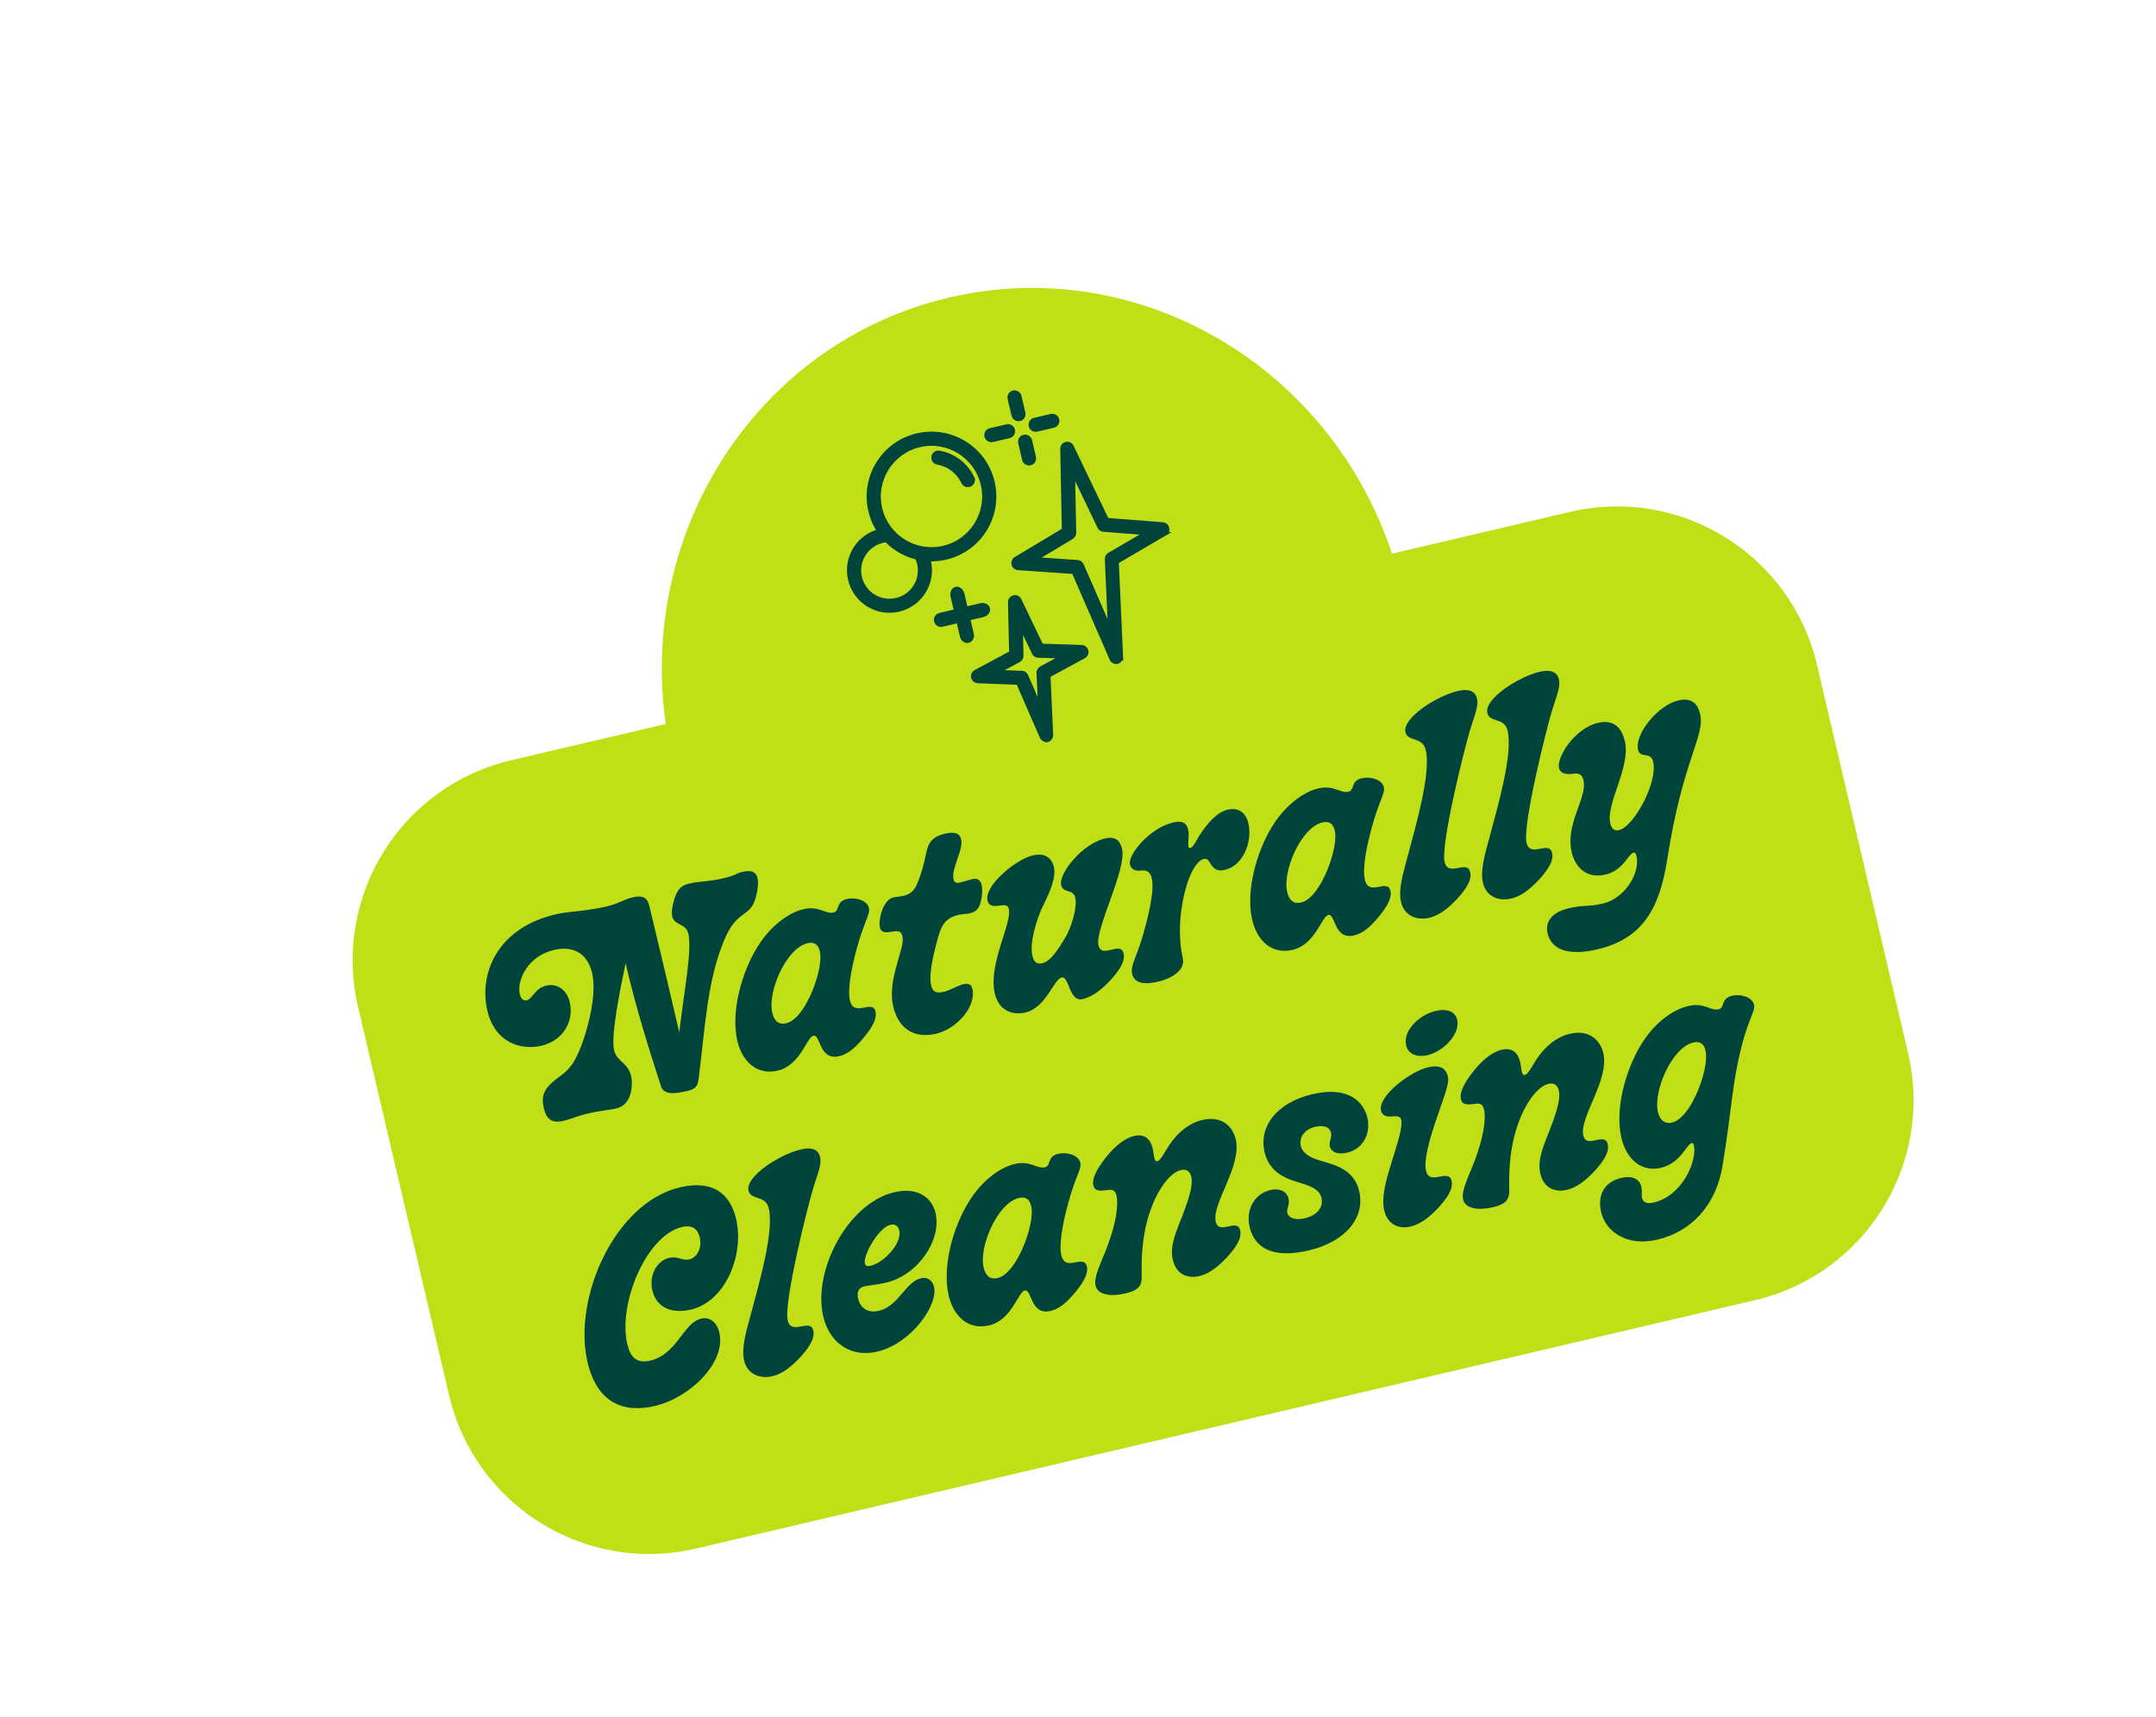 <svg xmlns="http://www.w3.org/2000/svg" fill="none" viewBox="0 0 211 168" height="168" width="211">
<path fill="#C0DF17" d="M92.861 29.127C111.447 24.768 130.151 35.85 136.232 54.184L153.661 50.096C164.472 47.561 175.292 54.269 177.828 65.08L186.74 103.079C189.276 113.89 182.567 124.71 171.756 127.246L68.123 151.553C57.312 154.089 46.492 147.38 43.957 136.569L35.044 98.57C32.508 87.759 39.217 76.939 50.028 74.403L65.155 70.855C62.449 51.729 74.275 33.487 92.861 29.127Z"></path>
<path fill="#00443C" d="M61.837 105.989C61.839 107.138 61.426 108.224 60.311 108.485C59.652 108.639 58.654 108.713 57.59 108.963C56.526 109.212 55.827 109.537 55.169 109.691C54.155 109.929 53.515 109.705 53.212 108.413C52.962 107.349 53.182 106.576 54.382 105.653C55.193 105.008 55.822 104.727 56.532 103.198C57.32 101.543 58.489 97.527 57.949 95.222C57.556 93.55 56.341 92.472 54.214 92.971C51.579 93.589 50.572 96.016 50.869 97.283C50.987 97.79 51.269 97.964 51.547 97.899C52.105 97.768 52.341 96.724 53.456 96.463C54.469 96.225 55.458 96.795 55.761 98.087C56.183 99.885 55.17 101.833 52.991 102.344C51.015 102.808 48.438 102.076 47.695 98.909C46.858 95.338 48.608 90.838 54.384 89.483C55.651 89.186 57.412 89.174 59.287 88.734C60.705 88.401 60.919 88.057 61.957 87.814C63.047 87.558 63.393 88.011 63.536 88.619C63.904 90.19 64.965 94.485 66.473 101.026C66.961 96.956 67.739 92.979 67.365 91.383C67.044 90.015 65.327 90.899 65.847 88.558C66.179 87.011 66.708 86.646 67.442 86.474C68.456 86.236 69.326 86.299 70.744 85.966C72.264 85.61 71.843 85.522 72.628 85.338C73.641 85.1 74.479 85.251 74.082 87.322C73.575 90.06 72.264 88.684 70.877 92.002C69.197 96.004 69.003 100.647 68.39 105.441C68.297 106.184 68.197 106.555 67.31 106.763C66.297 107.001 64.993 107.253 64.697 106.334C63.556 102.833 62.163 98.376 61.225 94.266C60.608 97.217 59.777 101.421 60.098 102.789C60.395 104.056 61.828 104.013 61.837 105.989ZM82.135 103.366C80.133 103.836 80.317 101.2 79.608 101.367C78.924 101.527 78.36 104.252 76.105 104.78C74.129 105.244 72.652 103.96 72.159 101.857C71.511 99.096 72.541 95.167 74.201 92.559C75.39 90.677 77.107 89.338 78.627 88.982C80.172 88.619 80.778 89.493 81.589 89.303C82.197 89.16 81.768 88.245 82.883 87.984C83.694 87.793 84.857 88.082 85.041 88.867C85.184 89.475 84.555 90.211 83.84 92.864C83.367 94.605 82.918 96.795 83.18 97.91C83.584 99.632 85.385 97.74 85.682 99.006C85.872 99.817 85.131 100.873 84.309 101.814C83.738 102.456 83.046 103.152 82.135 103.366ZM79.033 92.308C76.93 92.801 75.101 97.078 75.576 99.105C75.784 99.992 76.259 100.308 76.943 100.147C78.184 99.856 79.249 97.789 79.757 96.307C80.232 94.913 80.394 93.779 80.233 93.095C80.061 92.361 79.615 92.171 79.033 92.308ZM92.46 81.595C93.727 81.298 93.973 81.775 94.062 82.154C94.305 83.193 93.067 84.98 93.323 86.069C93.382 86.323 93.551 86.47 93.956 86.375C94.209 86.316 94.881 86.105 95.185 86.034C95.895 85.867 96.271 86.447 96.075 87.776C95.942 88.689 95.713 89.197 94.903 89.387C94.624 89.452 94.195 89.446 93.815 89.535C92.523 89.838 92.103 90.552 91.741 91.973C91.46 93.054 90.848 95.229 91.133 96.445C91.323 97.256 91.867 97.182 92.45 97.045C93.362 96.831 94.894 95.616 95.167 96.782C95.559 98.454 93.703 100.68 91.6 101.173C89.802 101.595 88.005 101 87.417 98.493C86.793 95.833 88.598 92.817 88.325 91.652C88.17 90.993 87.746 91.119 87.177 91.199C86.582 91.285 86.229 91.261 86.116 90.78C85.938 90.02 86.414 88.064 87.428 87.826C87.656 87.773 88.053 87.76 88.408 87.677C89.295 87.469 89.56 87.005 89.862 86.24C90.38 84.916 90.499 84.059 90.734 83.122C90.955 82.242 91.523 81.814 92.46 81.595ZM105.96 97.778C104.592 98.099 104.674 95.487 103.889 95.671C103.129 95.85 102.362 98.622 100.361 99.091C99.221 99.359 97.781 99.028 97.359 97.23C96.687 94.367 99.062 90.363 98.729 88.944C98.622 88.488 98.192 88.589 97.749 88.639C97.281 88.696 96.776 88.707 96.646 88.15C96.295 86.655 99.463 84.095 101.059 83.721C102.401 83.406 102.966 84.102 103.138 84.836C103.364 85.799 102.84 87.098 102.17 88.458C101.331 90.124 100.768 92.394 101.03 93.509C101.184 94.168 101.477 94.393 101.984 94.274C102.871 94.066 103.537 92.921 104.197 91.858C104.953 90.638 105.424 88.657 105.24 87.871C105.02 86.934 104.052 87.482 103.85 86.62C103.589 85.506 105.897 82.586 108.152 82.057C109.241 81.801 109.637 82.35 109.809 83.085C110.285 85.111 107.133 90.928 107.507 92.524C107.828 93.892 109.666 92.045 109.963 93.311C110.153 94.122 109.464 95.059 108.701 95.906C107.867 96.796 106.973 97.541 105.96 97.778ZM111.582 85.208C111.032 85.257 110.682 85.018 110.587 84.613C110.355 83.625 112.552 81.025 114.806 80.496C115.668 80.294 116.119 80.509 116.274 81.168C116.464 81.978 116.081 83.083 116.487 82.988C116.816 82.911 117.04 82.271 117.517 81.571C118.111 80.683 119.037 79.504 120.152 79.242C121.216 78.993 121.933 79.546 122.171 80.559C122.599 82.383 121.65 84.717 119.902 85.127C119.218 85.288 118.962 85.107 118.682 84.825C118.359 84.474 118.29 83.955 117.809 84.068C117.024 84.252 116.173 85.868 115.734 88.323C115.303 90.589 115.47 92.554 115.755 93.77C116.04 94.986 114.571 95.785 113.405 96.059C112.113 96.362 111.035 96.321 110.797 95.307C110.613 94.522 111.232 93.629 111.769 91.819C112.38 89.751 113.005 87.172 112.72 85.957C112.565 85.298 112.233 85.135 111.582 85.208ZM132.528 91.547C130.526 92.016 130.71 89.381 130.001 89.547C129.317 89.707 128.753 92.432 126.498 92.961C124.522 93.424 123.045 92.141 122.552 90.038C121.905 87.277 122.934 83.347 124.594 80.739C125.783 78.857 127.5 77.519 129.02 77.162C130.565 76.8 131.171 77.673 131.982 77.483C132.59 77.341 132.161 76.425 133.276 76.164C134.087 75.974 135.25 76.262 135.434 77.048C135.577 77.656 134.947 78.391 134.233 81.044C133.76 82.785 133.311 84.975 133.573 86.09C133.977 87.813 135.778 85.92 136.075 87.187C136.265 87.998 135.524 89.053 134.702 89.994C134.131 90.636 133.439 91.333 132.528 91.547ZM129.426 80.488C127.323 80.981 125.494 85.259 125.969 87.285C126.177 88.172 126.652 88.488 127.336 88.328C128.577 88.037 129.643 85.969 130.15 84.487C130.625 83.093 130.787 81.96 130.626 81.275C130.454 80.541 130.009 80.351 129.426 80.488ZM144.55 68.362C144.716 69.071 144.364 69.848 143.907 71.319C143.358 73.078 140.972 82.617 141.382 84.365C141.738 85.885 143.588 84.088 143.885 85.355C144.076 86.166 143.387 87.102 142.623 87.95C141.79 88.84 140.895 89.584 139.882 89.822C138.742 90.089 137.447 89.698 137.115 88.279C136.841 87.114 137.281 85.568 137.727 83.94C138.595 80.689 140.063 75.668 139.528 73.388C139.22 72.071 137.772 72.624 137.547 71.661C137.22 70.268 140.615 68.109 142.667 67.627C143.858 67.348 144.401 67.728 144.55 68.362ZM152.565 66.482C152.732 67.191 152.38 67.968 151.923 69.439C151.373 71.198 148.987 80.737 149.397 82.485C149.753 84.005 151.604 82.208 151.901 83.475C152.091 84.286 151.402 85.222 150.639 86.07C149.805 86.96 148.911 87.704 147.897 87.942C146.757 88.209 145.463 87.818 145.13 86.399C144.857 85.234 145.296 83.688 145.743 82.06C146.61 78.809 148.079 73.788 147.544 71.508C147.235 70.191 145.788 70.744 145.562 69.781C145.235 68.388 148.631 66.228 150.683 65.747C151.873 65.468 152.417 65.848 152.565 66.482ZM159.867 83.451C159.335 83.575 158.883 85.178 157.135 85.588C155.108 86.064 154.118 84.692 153.815 83.4C153.162 80.614 155.37 78.064 154.972 76.367C154.841 75.81 154.56 75.635 153.94 75.727C153.396 75.801 152.721 75.772 152.579 75.165C152.323 74.075 154.15 71.268 156.379 70.745C158.026 70.359 158.738 71.341 159.017 72.532C159.617 75.091 157.135 78.639 157.593 80.59C157.717 81.122 158.011 81.347 158.441 81.246C159.936 80.895 162.253 76.53 161.79 74.554C161.54 73.49 160.525 74.29 160.311 73.378C159.96 71.883 162.205 69.031 164.257 68.55C165.777 68.194 166.217 69.159 166.383 69.869C166.894 72.047 164.691 74.275 163.158 84.149C162.405 89.029 160.646 91.9 156.34 92.91C153.705 93.528 151.863 93.079 151.453 91.331C151.179 90.165 151.982 89.256 153.476 88.905C155.097 88.525 155.422 88.769 156.891 88.425C158.918 87.949 160.569 85.531 160.153 83.758C160.082 83.454 159.969 83.427 159.867 83.451ZM66.556 116.201C69.748 115.453 71.457 116.816 72.04 119.298C72.859 122.794 71.019 127.368 67.625 128.165C65.699 128.616 64.232 127.945 63.846 126.298C63.496 124.803 64.286 123.389 65.477 123.109C66.338 122.907 66.804 123.413 67.463 123.258C68.223 123.08 68.722 122.134 68.479 121.096C68.283 120.26 67.733 119.854 66.745 120.086C63.249 120.906 60.463 127.599 61.39 131.551C61.669 132.742 62.245 133.489 63.639 133.162C66.273 132.544 66.861 129.466 68.609 129.056C69.445 128.86 70.151 129.363 70.4 130.427C71.072 133.289 67.587 136.779 64.091 137.599C61.051 138.312 58.446 137.346 57.496 133.293C56.046 127.112 60.121 117.711 66.556 116.201ZM80.258 113.228C80.425 113.937 80.073 114.715 79.616 116.185C79.066 117.944 76.68 127.484 77.09 129.232C77.446 130.752 79.297 128.955 79.594 130.221C79.784 131.032 79.095 131.969 78.331 132.816C77.498 133.706 76.603 134.451 75.59 134.688C74.45 134.956 73.156 134.564 72.823 133.146C72.55 131.98 72.989 130.434 73.436 128.806C74.303 125.556 75.772 120.534 75.237 118.254C74.928 116.937 73.481 117.49 73.255 116.528C72.928 115.134 76.324 112.975 78.376 112.494C79.566 112.214 80.11 112.595 80.258 113.228ZM85.206 123.881C86.523 123.572 88.293 121.66 88.008 120.444C87.907 120.013 87.658 119.751 87.126 119.876C85.986 120.143 84.457 122.853 84.641 123.639C84.701 123.892 84.851 123.964 85.206 123.881ZM91.406 125.928C91.833 127.752 89.159 131.506 85.841 132.284C83.308 132.878 81.188 131.478 80.57 128.843C79.513 124.334 82.992 117.745 87.526 116.681C89.832 116.141 91.211 117.234 91.555 118.703C92.173 121.338 89.882 124.788 86.69 125.537C85.804 125.745 85.039 125.79 84.609 125.891C83.925 126.052 83.86 126.575 83.985 127.107C84.181 127.943 84.86 128.559 86.025 128.285C87.925 127.84 88.623 125.458 90.117 125.107C90.852 124.935 91.281 125.396 91.406 125.928ZM102.821 128.301C100.819 128.771 101.003 126.135 100.294 126.302C99.61 126.462 99.046 129.187 96.792 129.716C94.816 130.179 93.338 128.895 92.845 126.793C92.198 124.031 93.227 120.102 94.887 117.494C96.076 115.612 97.793 114.273 99.313 113.917C100.859 113.554 101.464 114.428 102.275 114.238C102.883 114.095 102.454 113.18 103.569 112.919C104.38 112.729 105.543 113.017 105.727 113.802C105.87 114.41 105.241 115.146 104.527 117.799C104.053 119.54 103.605 121.73 103.866 122.845C104.27 124.567 106.071 122.675 106.368 123.942C106.558 124.752 105.817 125.808 104.996 126.749C104.424 127.391 103.733 128.088 102.821 128.301ZM99.719 117.243C97.617 117.736 95.787 122.014 96.262 124.04C96.47 124.927 96.945 125.243 97.629 125.083C98.871 124.791 99.936 122.724 100.443 121.242C100.918 119.848 101.08 118.714 100.919 118.03C100.747 117.296 100.302 117.106 99.719 117.243ZM110.999 111.176C112.114 110.915 112.622 111.597 112.806 112.383C112.948 112.991 112.906 113.722 113.261 113.639C113.641 113.55 114.014 112.634 114.6 111.828C115.347 110.798 116.37 109.916 117.687 109.607C119.562 109.168 120.644 110.25 120.935 111.491C121.559 114.151 118.565 117.793 118.981 119.567C119.302 120.935 121.076 119.156 121.373 120.422C121.563 121.233 120.874 122.169 120.111 123.017C119.277 123.907 118.383 124.651 117.37 124.889C116.23 125.156 115.112 124.724 114.78 123.305C114.447 121.886 115.136 120.495 115.766 118.851C116.495 116.943 116.75 115.867 116.584 115.158C116.459 114.626 116.109 114.387 115.577 114.512C114.64 114.732 113.669 115.949 112.965 117.503C111.757 120.219 111.697 123.039 111.732 124.554C111.761 125.59 111.746 126.208 110.15 126.582C108.604 126.945 107.422 126.688 107.22 125.826C107.012 124.94 107.802 123.525 108.407 121.887C109.195 119.777 109.487 117.945 109.267 117.008C109.113 116.349 108.727 116.413 108.157 116.493C107.69 116.549 107.14 116.598 107.003 116.015C106.813 115.205 107.62 113.973 108.544 112.901C109.135 112.228 110.011 111.408 110.999 111.176ZM126.84 115.639C125.433 115.221 124.162 114.476 123.758 112.754C123.17 110.246 124.971 107.899 128.442 107.085C132.014 106.247 133.467 107.884 133.817 109.379C134.15 110.797 133.54 112.41 131.817 112.814C130.905 113.028 130.278 112.748 130.147 112.19C130.034 111.709 130.374 111.335 130.261 110.854C130.154 110.398 129.673 110.057 128.736 110.276C127.596 110.544 127.123 111.376 127.302 112.136C127.42 112.643 127.842 113.186 129.105 113.557C130.487 113.982 132.501 114.364 133.018 116.568C133.618 119.127 131.747 121.517 128.074 122.378C124.476 123.222 122.764 122.074 122.294 120.072C121.902 118.401 122.764 116.835 124.31 116.473C125.298 116.241 125.954 116.648 126.109 117.307C126.246 117.89 125.886 118.295 125.981 118.7C126.088 119.156 126.696 119.468 127.684 119.236C128.951 118.939 129.531 118.108 129.329 117.247C129.121 116.36 128.248 116.057 126.84 115.639ZM139.71 103.266C138.646 103.516 137.812 103.15 137.616 102.314C137.277 100.87 138.89 99.316 140.511 98.936C141.651 98.668 142.429 99.02 142.613 99.806C142.928 101.148 141.306 102.892 139.71 103.266ZM139.557 114.58C139.914 116.1 141.764 114.303 142.061 115.57C142.251 116.38 141.562 117.317 140.799 118.164C139.965 119.055 139.071 119.799 138.058 120.037C136.918 120.304 135.8 119.871 135.468 118.453C135.194 117.287 135.577 115.728 136.08 114.113C136.888 111.518 137.285 110.249 137.125 109.565C137.024 109.134 136.385 109.258 136.069 109.278C135.538 109.296 135.239 109.045 135.156 108.691C134.829 107.297 137.976 104.875 139.749 104.459C140.813 104.21 141.485 104.453 141.699 105.365C141.871 106.1 141.271 107.417 140.426 109.967C139.878 111.619 139.326 113.592 139.557 114.58ZM146.97 102.739C148.084 102.478 148.592 103.16 148.776 103.946C148.919 104.554 148.876 105.285 149.231 105.202C149.611 105.113 149.984 104.197 150.57 103.391C151.318 102.361 152.34 101.48 153.658 101.171C155.532 100.731 156.615 101.813 156.906 103.055C157.53 105.715 154.535 109.357 154.951 111.13C155.272 112.498 157.046 110.719 157.343 111.985C157.533 112.796 156.844 113.733 156.081 114.58C155.248 115.47 154.353 116.215 153.34 116.452C152.2 116.72 151.083 116.287 150.75 114.868C150.417 113.45 151.107 112.058 151.736 110.414C152.465 108.506 152.72 107.43 152.554 106.721C152.429 106.189 152.079 105.951 151.547 106.075C150.61 106.295 149.639 107.512 148.935 109.067C147.728 111.782 147.668 114.602 147.702 116.118C147.731 117.153 147.716 117.771 146.12 118.146C144.575 118.508 143.392 118.251 143.19 117.39C142.982 116.503 143.773 115.088 144.377 113.45C145.165 111.341 145.457 109.508 145.237 108.571C145.083 107.912 144.697 107.976 144.128 108.056C143.66 108.112 143.11 108.161 142.973 107.579C142.783 106.768 143.59 105.536 144.515 104.464C145.105 103.791 145.982 102.971 146.97 102.739ZM165.713 102.031C163.611 102.524 161.781 106.802 162.257 108.829C162.465 109.715 163.016 110.014 163.624 109.871C164.865 109.58 165.93 107.513 166.438 106.031C166.912 104.636 167.074 103.503 166.914 102.819C166.741 102.084 166.296 101.894 165.713 102.031ZM168.586 114.052C167.968 117.912 165.563 120.534 162.194 121.324C159.078 122.055 157.114 120.404 156.704 118.657C156.324 117.035 156.918 115.693 158.691 115.277C159.806 115.016 160.468 115.448 160.629 116.132C160.748 116.639 160.612 116.858 160.707 117.263C160.766 117.517 160.988 117.892 161.824 117.696C164.712 117.019 166.114 113.536 165.769 112.067C165.727 111.89 165.639 111.857 165.538 111.881C165.057 111.994 164.5 113.835 162.524 114.298C160.649 114.738 159.172 113.454 158.679 111.351C158.031 108.59 159.061 104.661 160.721 102.053C161.91 100.171 163.627 98.832 165.248 98.452C166.793 98.09 167.399 98.963 168.21 98.773C168.818 98.63 168.389 97.715 169.504 97.454C170.315 97.264 171.478 97.552 171.662 98.337C171.805 98.945 171.125 99.693 170.462 102.334C169.464 106.283 169.55 108.133 168.586 114.052Z"></path>
<path stroke-width="0.355" stroke="#00443C" fill="#00443C" d="M100.208 42.726C100.482 42.662 100.764 42.837 100.828 43.111L101.211 44.744C101.274 45.013 101.119 45.295 100.827 45.364C100.553 45.428 100.271 45.253 100.207 44.98L99.824 43.346C99.761 43.077 99.916 42.795 100.208 42.726Z"></path>
<path stroke-width="0.355" stroke="#00443C" fill="#00443C" d="M98.537 41.701C98.811 41.637 99.093 41.811 99.157 42.085C99.221 42.359 99.046 42.64 98.773 42.705L97.139 43.088C96.866 43.152 96.584 42.977 96.52 42.703C96.456 42.43 96.63 42.148 96.904 42.084L98.537 41.701Z"></path>
<path stroke-width="0.355" stroke="#00443C" fill="#00443C" d="M99.173 38.397C99.447 38.333 99.728 38.508 99.793 38.781L100.176 40.414C100.239 40.683 100.084 40.966 99.792 41.034C99.518 41.098 99.236 40.923 99.172 40.65L98.789 39.017C98.726 38.748 98.881 38.465 99.173 38.397Z"></path>
<path stroke-width="0.355" stroke="#00443C" fill="#00443C" d="M102.869 40.684C103.142 40.62 103.424 40.795 103.488 41.068C103.553 41.342 103.378 41.624 103.104 41.688L101.471 42.071C101.197 42.135 100.915 41.961 100.851 41.687C100.787 41.413 100.962 41.132 101.235 41.067L102.869 40.684Z"></path>
<path fill="#C0DF17" d="M87.84 59.202C89.704 58.765 90.861 56.899 90.424 55.035C89.986 53.17 88.121 52.014 86.256 52.451C84.392 52.888 83.235 54.754 83.673 56.618C84.11 58.482 85.976 59.639 87.84 59.202Z"></path>
<path stroke-width="0.355" stroke="#00443C" fill="#00443C" d="M86.14 51.934C88.28 51.432 90.425 52.763 90.927 54.902C91.429 57.042 90.099 59.187 87.959 59.689C85.82 60.191 83.674 58.861 83.172 56.721C82.67 54.581 84.001 52.435 86.14 51.934ZM86.379 52.952C84.8 53.322 83.806 54.907 84.179 56.499C84.552 58.091 86.135 59.072 87.727 58.698C89.319 58.325 90.3 56.743 89.926 55.151C89.553 53.559 87.971 52.579 86.379 52.952Z"></path>
<path fill="#C0DF17" d="M92.45 54.095C95.488 53.383 97.374 50.341 96.661 47.303C95.948 44.264 92.907 42.378 89.868 43.091C86.83 43.804 84.944 46.845 85.657 49.884C86.37 52.922 89.411 54.808 92.45 54.095Z"></path>
<path stroke-width="0.355" stroke="#00443C" fill="#00443C" d="M89.754 42.587C93.074 41.809 96.388 43.864 97.167 47.184C97.945 50.503 95.891 53.817 92.571 54.596C89.265 55.371 85.937 53.32 85.158 50.001C84.379 46.681 86.434 43.366 89.754 42.587ZM89.99 43.591C87.231 44.238 85.515 47.006 86.162 49.765C86.809 52.523 89.577 54.239 92.336 53.592C95.094 52.945 96.81 50.178 96.163 47.419C95.516 44.661 92.748 42.944 89.99 43.591Z"></path>
<path fill="#C0DF17" d="M91.815 44.794C93.067 45.008 94.155 45.823 94.689 46.987L91.815 44.794Z"></path>
<path stroke-width="0.355" stroke="#00443C" fill="#00443C" d="M91.325 44.706C91.37 44.432 91.632 44.236 91.912 44.282C93.341 44.521 94.57 45.454 95.182 46.774L95.181 46.774C95.307 47.035 95.181 47.351 94.916 47.458L94.903 47.464L94.822 47.483C94.592 47.537 94.344 47.421 94.244 47.198L94.151 47.013C93.69 46.167 92.885 45.554 91.95 45.335L91.748 45.294C91.474 45.248 91.278 44.986 91.325 44.706Z"></path>
<path fill="#C0DF17" d="M105.86 63.82L102.138 65.851L102.408 71.94L99.984 66.356L95.747 66.192L99.478 64.202L99.364 58.959L101.633 63.697L105.86 63.82Z"></path>
<path stroke-width="0.355" stroke="#00443C" fill="#00443C" d="M99.218 58.433C99.448 58.38 99.696 58.495 99.795 58.718L101.931 63.173L105.849 63.298L105.854 63.298C106.066 63.31 106.281 63.453 106.337 63.692C106.392 63.924 106.285 64.148 106.076 64.262L102.631 66.139L102.892 71.915L102.893 71.915C102.904 72.141 102.759 72.361 102.531 72.434L102.532 72.439L102.49 72.449L102.489 72.444C102.251 72.481 102.045 72.355 101.94 72.151L101.934 72.14L101.934 72.139L99.627 66.843L95.708 66.693L95.704 66.693C95.492 66.68 95.276 66.538 95.22 66.299C95.166 66.067 95.273 65.842 95.482 65.729L95.483 65.729L98.935 63.876L98.827 58.945C98.817 58.701 98.988 58.487 99.218 58.433ZM99.99 64.176L99.991 64.178C99.993 64.373 99.883 64.554 99.719 64.639L99.718 64.638L97.662 65.742L100.001 65.828L100.001 65.828C100.201 65.829 100.382 65.958 100.452 66.14L101.768 69.174L101.621 65.865L101.621 65.859L101.622 65.859C101.62 65.669 101.709 65.495 101.878 65.391L101.886 65.385L103.942 64.269L101.608 64.195L101.607 64.194C101.402 64.193 101.243 64.069 101.163 63.903L101.162 63.903L99.925 61.315L99.99 64.176Z"></path>
<path stroke-width="0.355" stroke="#00443C" fill="#00443C" d="M94.168 60.221C94.472 60.15 94.739 60.398 94.804 60.678L95.126 62.048C95.19 62.322 95.08 62.664 94.758 62.74C94.454 62.811 94.187 62.562 94.122 62.283L93.8 60.913C93.736 60.639 93.846 60.297 94.168 60.221Z"></path>
<path stroke-width="0.355" stroke="#00443C" fill="#00443C" d="M93.629 59.773C93.902 59.709 94.184 59.884 94.248 60.157C94.312 60.431 94.138 60.713 93.864 60.777L92.211 61.165C91.937 61.229 91.655 61.054 91.591 60.781C91.527 60.507 91.702 60.225 91.975 60.161L93.629 59.773Z"></path>
<path stroke-width="0.355" stroke="#00443C" fill="#00443C" d="M93.555 57.607C93.72 57.568 93.874 57.639 93.981 57.738C94.091 57.838 94.173 57.983 94.211 58.145L94.598 59.795C94.635 59.953 94.631 60.119 94.58 60.258C94.528 60.399 94.42 60.529 94.25 60.568C94.085 60.607 93.932 60.535 93.825 60.437C93.716 60.337 93.632 60.192 93.594 60.03L93.207 58.38C93.17 58.222 93.175 58.056 93.227 57.916C93.279 57.776 93.386 57.647 93.555 57.607Z"></path>
<path stroke-width="0.355" stroke="#00443C" fill="#00443C" d="M95.967 59.211C96.124 59.174 96.286 59.187 96.42 59.243C96.552 59.298 96.676 59.405 96.714 59.565C96.752 59.726 96.688 59.877 96.594 59.985C96.499 60.095 96.36 60.178 96.203 60.215L94.643 60.58C94.486 60.617 94.325 60.605 94.191 60.549C94.058 60.494 93.934 60.387 93.896 60.226C93.859 60.066 93.922 59.915 94.016 59.807C94.112 59.697 94.25 59.613 94.408 59.576L95.967 59.211Z"></path>
<path fill="#C0DF17" d="M104.626 52.149L104.466 43.935L108.043 51.348L113.78 51.797L108.828 54.696L109.239 64.284L105.412 55.497L99.688 55.103L104.626 52.149Z"></path>
<path stroke-width="0.355" stroke="#00443C" fill="#00443C" d="M104.331 43.424C104.56 43.37 104.808 43.485 104.908 43.707L108.344 50.862L113.785 51.29L113.867 51.301C114.054 51.343 114.208 51.488 114.254 51.688C114.308 51.916 114.204 52.139 114.01 52.251L114.011 52.251L109.317 54.998L109.731 64.262L109.73 64.261C109.741 64.492 109.591 64.716 109.355 64.784L109.356 64.787L109.329 64.794L109.328 64.791C109.093 64.834 108.857 64.72 108.759 64.488L105.064 55.996L99.64 55.622L99.639 55.621C99.416 55.607 99.225 55.453 99.171 55.225C99.118 54.997 99.221 54.773 99.415 54.661L104.097 51.858L103.939 43.935C103.929 43.691 104.101 43.478 104.331 43.424ZM105.149 52.138L105.149 52.144L105.148 52.145C105.146 52.317 105.058 52.488 104.908 52.588L104.9 52.593L101.363 54.707L105.445 54.984L105.449 54.984C105.622 55 105.765 55.091 105.854 55.228L105.888 55.289L105.89 55.296L108.607 61.523L108.305 54.714L108.305 54.708C108.303 54.526 108.388 54.344 108.568 54.251L112.101 52.189L107.993 51.867L107.984 51.867C107.813 51.844 107.656 51.749 107.57 51.572L107.57 51.572L105.034 46.283L105.149 52.138Z"></path>
</svg>
